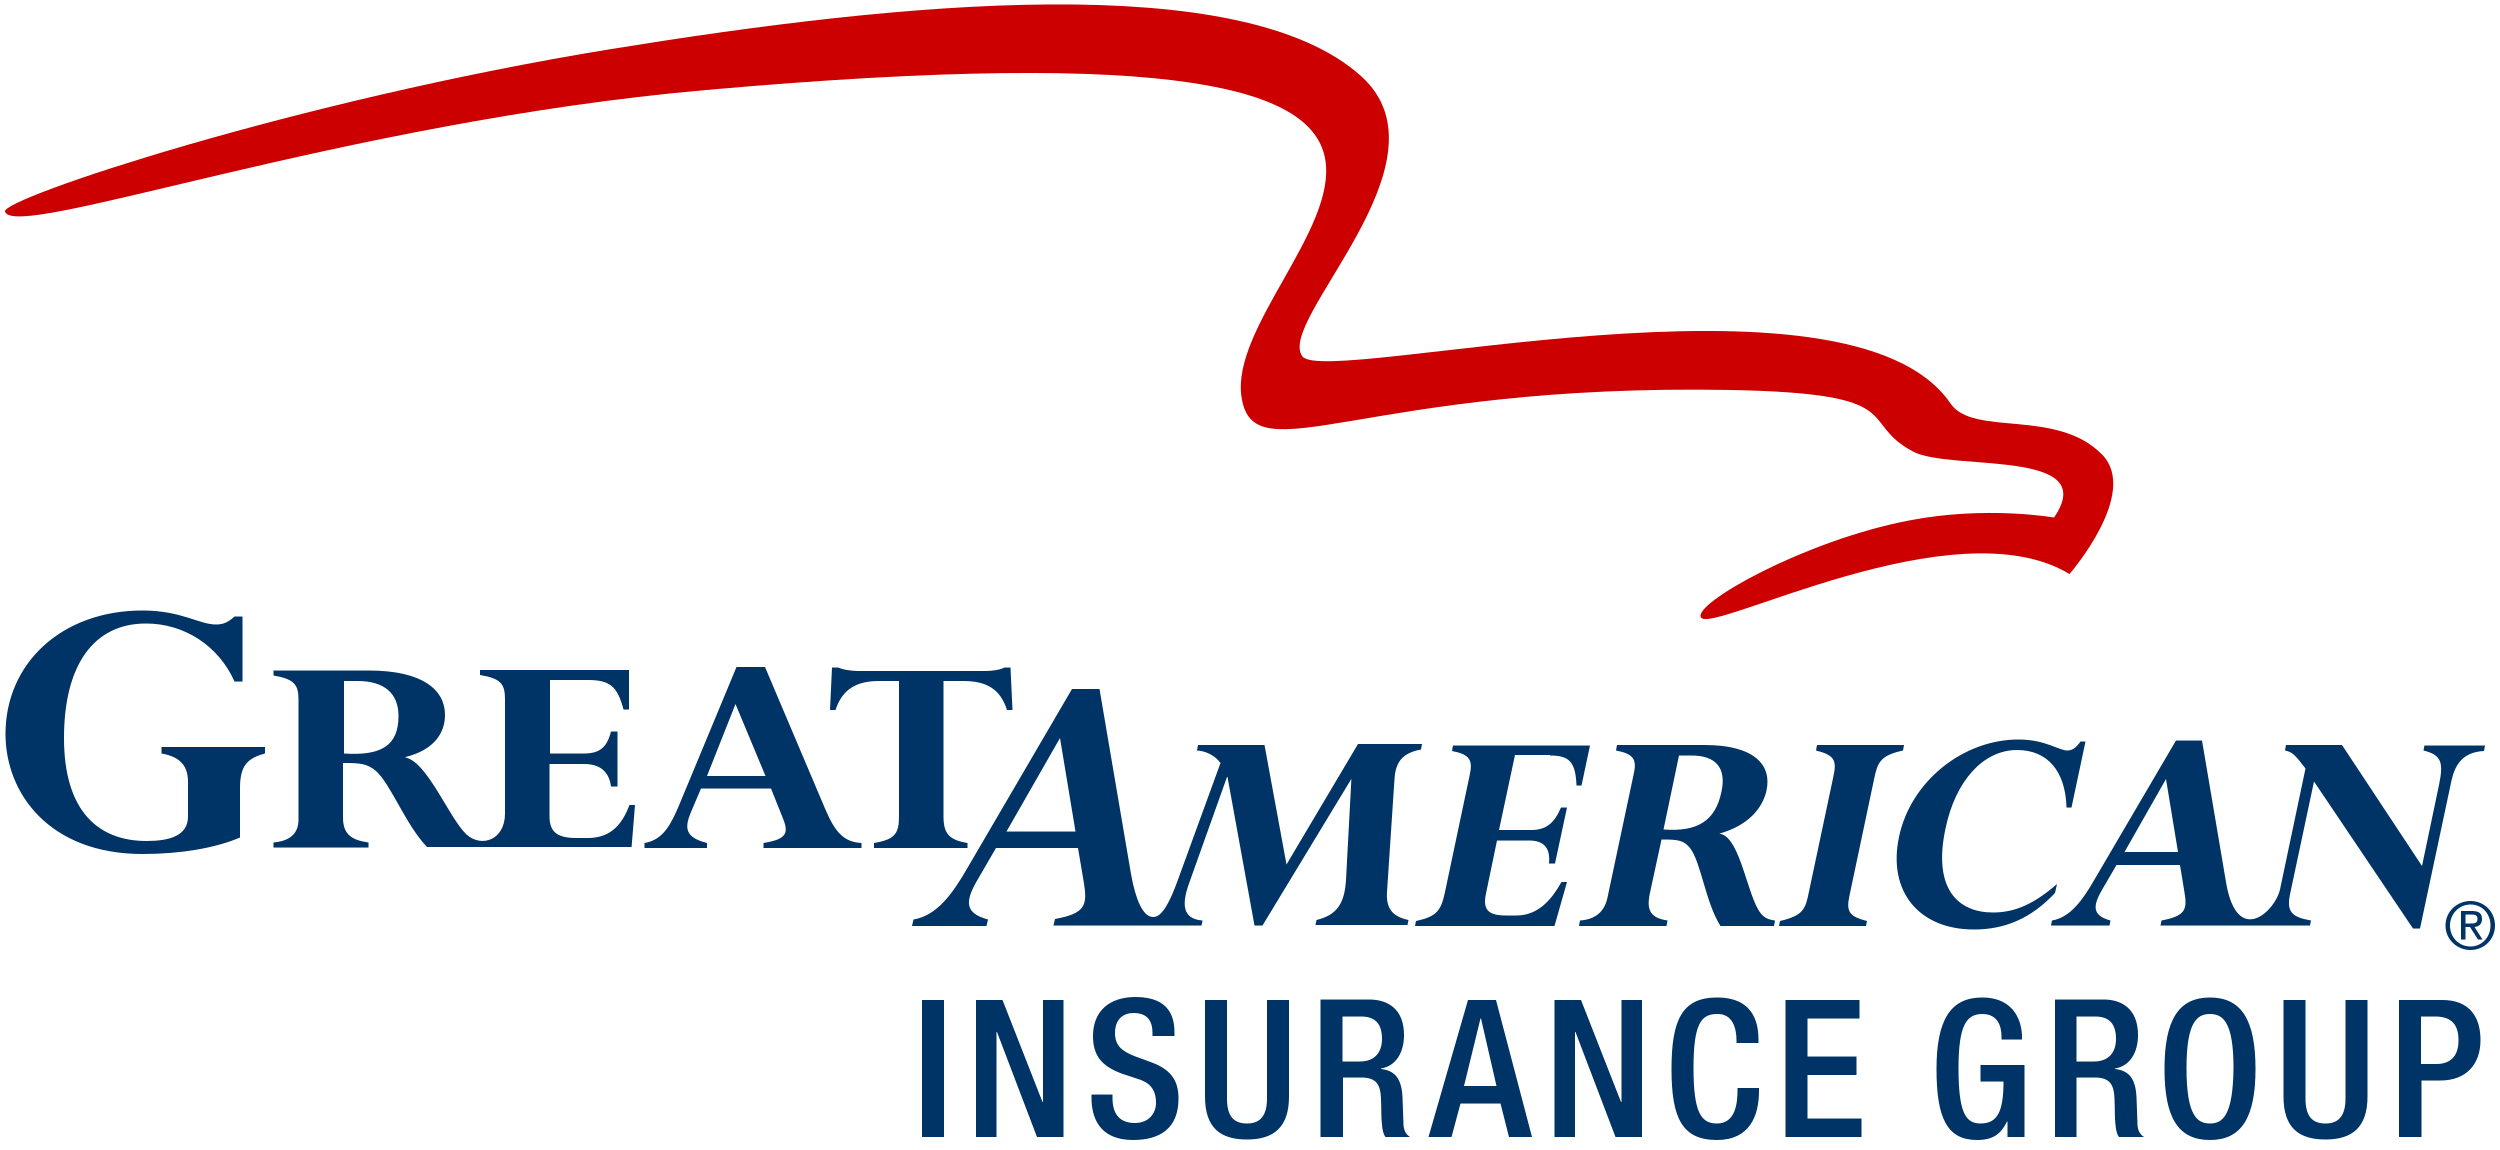 <svg id="Layer_1" xmlns="http://www.w3.org/2000/svg" viewBox="0 0 500 230"><style>.st0{fill:#c00}.st1{fill:#036}</style><path class="st0" d="M340.2 123.5c2.2 3.4 50.7-22.6 73.7-8.7 0 0 14.1-16.2 6.5-23.9-9.1-9.3-25.7-3.5-30.3-10.2-20.3-29.9-124.8-3.3-129.6-9.4-5.5-7.1 30.6-38.9 11.8-56-23.9-21.7-92.2-14.9-150-5.5C59 20.1.3 39.7 1 42.3 2.7 48.4 68.4 24.4 141.2 18c191.6-17 103 33.8 107.1 61.4 2.4 15.9 24.2-2.8 98-1.4 36.1.7 25 6.3 36.3 12.3 7.4 4 37.8-.7 28.2 13.2 0 0-13.6-2.4-29 .6-20.9 4-43.4 16.7-41.6 19.4"/><path class="st1" d="M479.9 227.4h4.4v-11.3h3.8c5.1 0 8-3.2 8-8.1 0-4.7-2.3-8-7.6-8h-8.7v27.4zm4.3-24.1h2.8c3.5 0 4.7 1.8 4.7 4.8 0 3.5-2 4.7-4.4 4.7h-3.1v-9.5zm-27.5-3.3v19.3c0 6.3 3.1 8.6 8.4 8.6 5.2 0 8.4-2.3 8.4-8.6V200h-4.4v19.7c0 3.5-1.4 5-4 5-2.7 0-4-1.5-4-5V200h-4.4zM442 224.7c-2.6 0-4.7-1.6-4.7-11.1 0-9.2 2.1-10.8 4.7-10.8s4.7 1.6 4.7 10.8c-.1 9.4-2.1 11.1-4.7 11.1m0 3.3c6.3 0 9.1-4.5 9.1-14.2 0-9.8-2.8-14.3-9.1-14.3s-9.1 4.5-9.1 14.3c0 9.7 2.7 14.2 9.1 14.2m-26.7-15.8v-8.9h3.7c2.9 0 4.2 1.5 4.2 4.5 0 2.8-1.6 4.5-4.4 4.5h-3.5zm-4.4 15.2h4.4v-11.9h3.6c3 0 3.9 1.3 4 4.3.1 2 0 3.5.2 5.2.1 1.1.3 1.9.7 2.4h5c-.6-.4-1.2-1-1.3-2.4-.1-1.7-.1-3.8-.2-5.6-.2-3.8-1.6-5.3-4.3-5.6v-.1c3-.5 4.6-3.2 4.6-6.7 0-5.1-3.1-7.1-6.9-7.1H411v27.5zm-9.3 0h3.3V213h-8.8v3.3h4.6c0 6-1.2 8.4-4.6 8.4-3 0-4.4-2.2-4.4-11.1 0-8.8 1.7-10.8 4.8-10.8 3 0 3.8 2.4 3.8 4.5v.6h4.1v-.5c0-2.5-1.1-7.9-8-7.9-6.3 0-9.1 4.5-9.1 14.3s2.1 14.2 8.1 14.2c3.2 0 4.8-1.2 6-3.7h.1v3.1zm-44.4 0h15.1v-3.7h-10.8V215h9.8v-3.7h-9.8v-7.6h10.4V200h-14.8v27.4zm-9.7-9.8v.5c0 2.5-.4 6.6-4.1 6.6-3.2 0-4.7-2.2-4.7-11.1 0-8.8 1.5-10.8 4.7-10.8 3.1-.1 3.9 2.8 3.9 5.3v.5h4.4v-.5c0-2.8-.5-8.6-8.3-8.6-7 0-9.1 4.5-9.1 14.3s2.1 14.2 9.1 14.2c6.5 0 8.4-4.8 8.4-9.8v-.6h-4.3zm-36.6 9.8h4.1v-21h.1l8 21h5.3V200h-4.1v20.4h-.1l-8-20.4h-5.3v27.4zm-25.2 0h4.6l1.8-6.7h8l1.7 6.7h4.6l-7.2-27.4h-5.6l-7.9 27.4zm7.1-10.2l3.3-13.5h.1l3.1 13.5h-6.5zm-24.3-5v-8.9h3.7c2.9 0 4.2 1.5 4.2 4.5 0 2.8-1.6 4.5-4.4 4.5h-3.5zm-4.3 15.2h4.4v-11.9h3.6c3 0 3.9 1.3 4 4.3.1 2 0 3.5.2 5.2.1 1.1.3 1.9.7 2.4h4.9c-.6-.4-1.2-1-1.3-2.4-.1-1.7-.1-3.8-.2-5.6-.2-3.8-1.6-5.3-4.3-5.6v-.1c3-.5 4.6-3.2 4.6-6.7 0-5.1-3.1-7.1-7-7.1h-9.7v27.5zM241 200v19.3c0 6.3 3.1 8.6 8.4 8.6 5.2 0 8.4-2.3 8.4-8.6V200h-4.4v19.7c0 3.5-1.4 5-4 5-2.7 0-4-1.5-4-5V200H241zm-22.7 18.9v.7c0 3.8 1.5 8.4 8.3 8.4 5.5 0 9.1-2.4 9.1-8.3 0-3.8-1.7-5.9-5.6-7.3l-3-1.1c-2.9-1.1-4.1-2.3-4.1-4.7 0-2.9 1.8-4 3.7-4 2.7 0 3.8 1.5 3.8 4v.6h4.4v-.6c0-2.8-.7-7.2-7.8-7.2-5.2 0-8.5 2.8-8.5 7.8 0 3.9 1.7 6 5.7 7.5l3 1c2.5.7 3.9 2 3.9 4.9 0 2-1.4 4-4.2 4-3 0-4.5-1.7-4.5-5v-.7h-4.2zm-23.1 8.5h4.1v-21h.1l8 21h5.3V200h-4.1v20.4h-.1l-8-20.4h-5.3v27.4zm-10.8 0h4.4V200h-4.4v27.4zM48 167.5c-4.9 2.1-11.8 3.3-19.5 3.3-18.6 0-27.4-12.1-27.4-24 0-14.2 11.3-24.7 27.4-24.7 7.8 0 11.3 2.8 14.7 2.8 1.4 0 2.4-.4 3.7-1.6h1.6v13h-1.6c-3.1-7-9.9-11.6-17.7-11.6-10.6 0-16.4 8.5-16.4 22.9 0 14.8 7 20.6 16.5 20.6 4.7 0 8.3-1.1 8.3-4.9v-6.9c0-3-1.3-5-5.3-5.7v-1.3H53v1.3c-3.8 1-5 2.7-5 7v9.8zm99.1-26.7l-5.7 14.4h11.7l-6-14.4zm7.1 16.9h-14l-2 4.7c-1.4 3.3-1.1 5.1 3.2 6.2v1h-12.5v-1c3.8-.6 5.4-3.9 7.1-8l11.3-27.2h5.7l12 28.3c2.1 5 3.9 6.7 7.3 6.9v1h-19.6v-1c4.9-.8 5.1-2.1 3.7-5.4l-2.2-5.5zm20.6 11.9v-1c4.2-.7 5-1.9 5-5.3v-27.1h-4c-4.7 0-7.4 1.8-8.7 5.8H166l.4-8.5h1.2c.5.2 1.1.4 1.8.5.7.1 1.5.2 2.1.2H197c1.3 0 3-.2 3.9-.7h1.2l.4 8.5h-1.1c-1.3-4.1-4-5.8-8.7-5.8h-4v27.1c0 3.4 1.1 4.7 4.8 5.3v1h-18.7zm-106-18.9v-14.5h2.7c5.4 0 8.2 2.5 8.2 7 0 5.9-3.4 8-10.9 7.5m57.5 18.9l.7-8.6h-1.1c-1.3 3.4-3.4 6.6-8.3 6.6h-2.3c-3.9 0-5.4-1.2-5.4-4.4v-10.4h6.9c3.2 0 5 1.5 5.4 4.5h1.3v-11h-1.3c-.8 3.2-2.3 4.4-5.4 4.4H110V136h7.6c4.4 0 5.9 1.3 7.1 5.9h1.1V134H96v1c4.2.7 5 1.8 5 4.9v22.8c0 5.3-4.7 6.9-7.7 4.2-3.5-3.3-7.8-14.5-12.2-15.4v-.1c5.7-1.4 7.9-4.8 7.9-8.4 0-5-4.4-8.9-15.3-8.9h-19v1c4.2.7 5 1.9 5 4.8v24c0 2.9-1.8 4.3-5 4.6v1h19v-1c-3.6-.5-5.1-1.8-5.1-5v-10.9c3.5 0 4.8.1 6.6 1.6 3 2.7 5.9 10.7 10.2 15.2h40.9zm366.8 13.3h1.2c.6 0 1.2.1 1.2.9 0 .9-.7.9-1.5.9h-.9v-1.8zm-.9 5h.9v-2.5h.9l1.6 2.5h.9l-1.6-2.5c.8-.1 1.5-.5 1.5-1.6s-.6-1.6-2-1.6h-2.2v5.7zm-3.1-2.8c0 2.8 2.3 4.9 5 4.9s4.9-2.1 4.9-4.9c0-2.8-2.2-4.9-4.9-4.9s-5 2.1-5 4.9m.9 0c0-2.3 1.8-4.2 4.1-4.2s4 1.8 4 4.2c0 2.4-1.8 4.2-4 4.2-2.3 0-4.1-1.8-4.1-4.2m-180-34c4 0 5.1 1.4 5.3 6h1l1.7-8h-27.4l-.2 1.1c3.7.7 4.2 1.9 3.5 5l-4.9 23.2c-.8 3.7-1.6 4.9-5.8 5.8l-.2 1h27.9l2.5-8.8h-1.1c-1.9 3.4-4.6 6.7-9 6.7h-2.1c-3.6 0-4.7-1.2-4-4.4l2.2-10.6h6.4c3 0 4.3 1.5 4 4.6h1.2l2.4-11.2h-1.2c-1.4 3.3-3.1 4.5-6 4.5h-6.4l3.2-15h7zm70.8-2.1h-17.4l-.2 1.1c3.6.9 4.2 1.9 3.5 5.1l-4.9 23.1c-.7 3.5-1.1 4.8-5.8 5.9l-.2 1h17.4l.2-1c-3.6-.9-4.2-1.9-3.5-5.1l4.9-23.2c.7-3.5 1.3-4.8 5.8-5.8l.2-1.1zm30.6 27.8c-4.6 4-8.4 5.7-12.8 5.7-6.9 0-12.1-4.6-9.5-16.8 2-9.6 7.6-15.7 14.3-15.7 6.1 0 9.7 4.2 9.9 11.5h1l2.8-13.2h-1c-.9 1.3-1.7 1.8-2.6 1.8-1.8 0-4.4-2.2-9.8-2.2-11.1 0-21.6 8.4-23.9 19.5-2.3 10.9 4 18.5 15 18.5 6.3 0 11.5-2.3 16.2-7.3l.4-1.8z"/><path class="st1" d="M201.3 166.3l10.7-18.7 3.1 18.7h-13.8zm56 6.6l-4.4-23.9h-13.3l-.2 1.1c1.8.1 3.6 1 4.7 2.5l-8.6 23.6c-1.4 3.8-3 7.3-4.9 7.2-2 0-3.5-3.5-4.4-8.6l-6.3-37h-5.5l-20.8 35.6c-3.1 5.4-6.2 9.7-10.9 10.5l-.3 1.3h14.9l.3-1.3c-4.8-1.3-4.6-3.7-2-8.1l3.6-6.2h16.4l1.2 7.1c.7 4.4.2 6-5.8 7.1l-.3 1.3h29.6l.2-1c-4-.3-4.2-3.2-2.7-7.4l7.6-21.3h.1l5.4 29.7h1.6l18-29.7h-.2l-1.1 20.6c-.3 4.7-1.8 7-5.9 8l-.2 1h18.4l.2-1c-3.4-.7-4.5-2.5-4.3-5.6l1.5-22.6c.2-3.3 1.5-5.2 5.3-5.9l.2-1.1h-12.8l-14.3 24.1zm75.4-7l3.1-14.8h2.5c4.9 0 7 2.5 6 7.2-1.2 5.9-4.8 8.1-11.6 7.6m19.4 16.7c-2.6-3.3-4-14.8-7.9-15.8l-.3-.1c5.5-1.5 8.6-4.9 9.4-8.6 1.1-5.1-2.4-9.1-12.4-9.1h-17.5l-.2 1.1c3.7.7 4.2 1.9 3.5 4.9l-5.2 24.5c-.6 2.9-2.5 4.4-5.5 4.6l-.2 1.1h17.5l.2-1.1c-3.2-.5-4.2-1.8-3.6-5.1l2.4-11.1c3.2 0 4.4.1 5.7 1.7 2.2 2.8 3.1 10.9 6.1 15.6h10.7l.2-1.1c-1.5-.2-2.2-.6-2.9-1.5m72.8-12.2l8.3-14.6 2.4 14.6h-10.7zm60-21.4l-.2 1.1c3.7.9 4 2.5 3.1 6.9l-3.4 16.2-16-24.2h-11.2l-.2 1.1c1.4.3 1.9.7 4.1 3.6l-5.1 24.2c-1 4.4-8.4 11.3-10.7-.9l-4.9-28.9h-5.2l-16.3 27.8c-2.4 4.2-4.9 7.6-8.5 8.2l-.2 1h11.7l.2-1c-3.7-1-3.6-2.9-1.6-6.3l2.8-4.8H436l.9 5.5c.6 3.5.1 4.7-4.6 5.6l-.2 1H462l.2-1c-4-.7-5-1.8-4.1-5.7l4.7-22.1 19.8 29.4h1.4l6.3-29.6c.7-3.2 2.3-5.7 6.5-5.9l.2-1.1h-12.1z"/></svg>